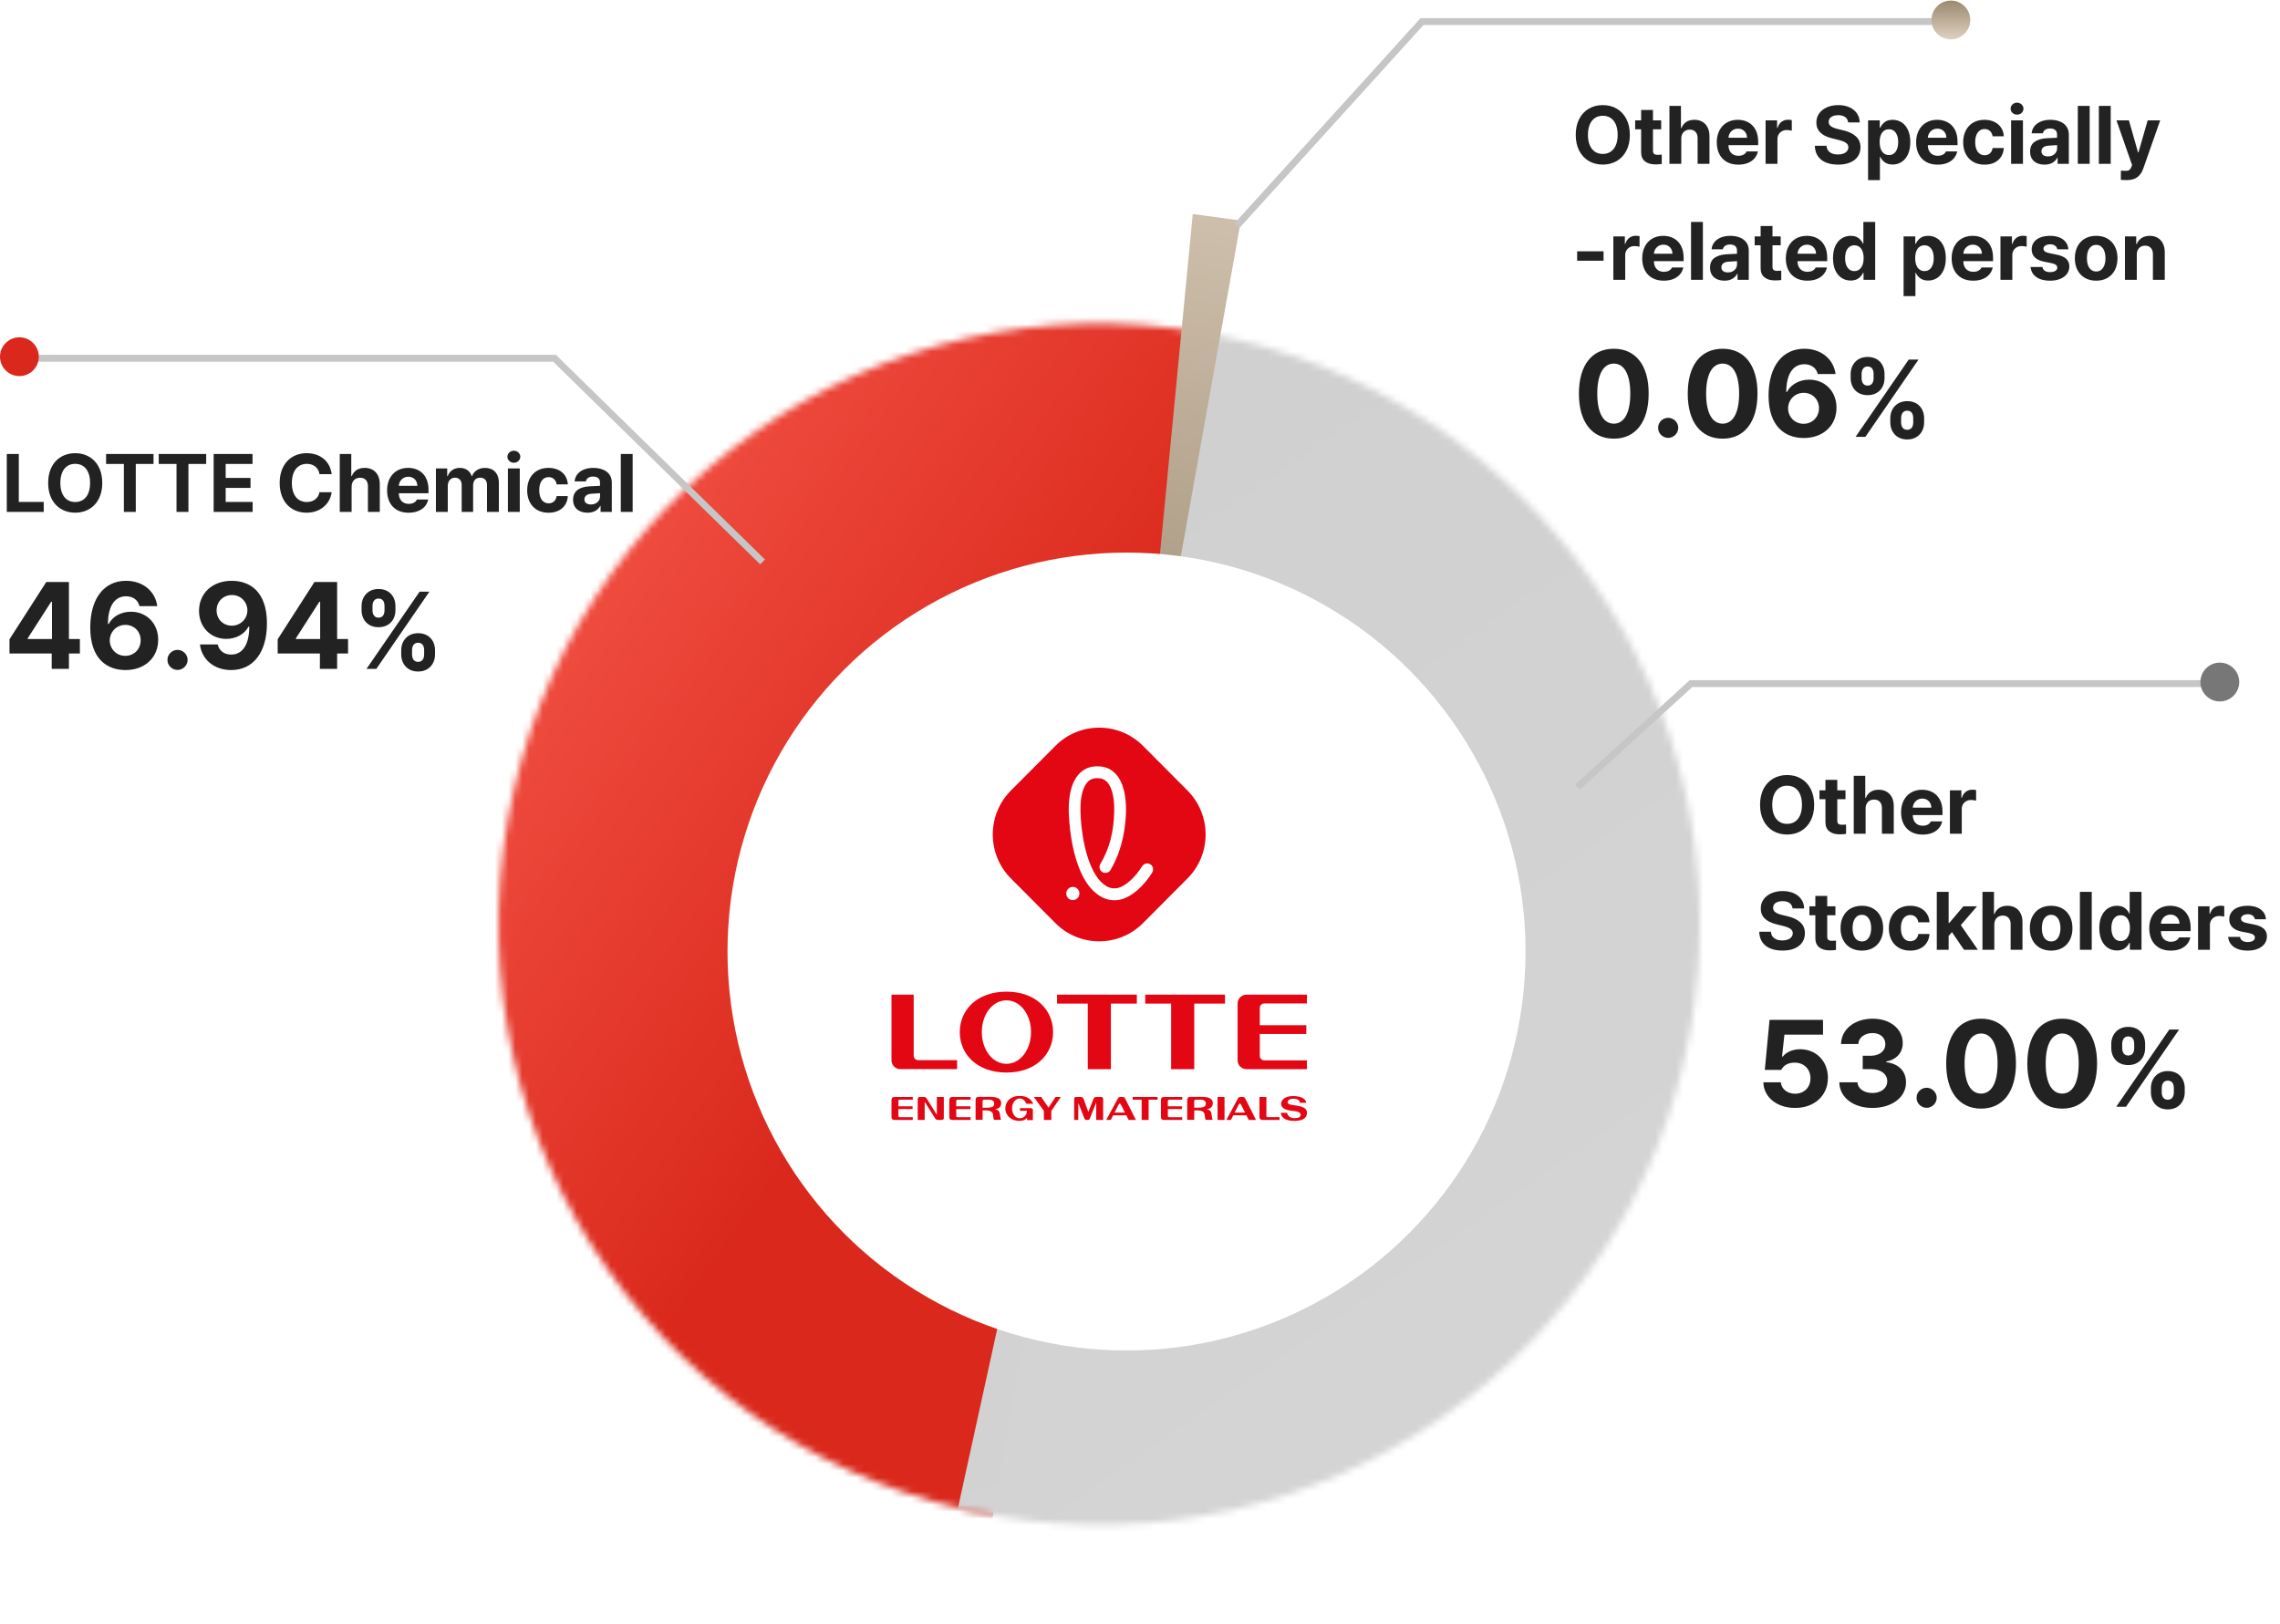 <svg width="334" height="238" viewBox="0 0 334 238" fill="none" xmlns="http://www.w3.org/2000/svg">
<mask id="mask0_6676_41817" style="mask-type:alpha" maskUnits="userSpaceOnUse" x="73" y="47" width="177" height="177">
<circle cx="161.027" cy="135.412" r="87.99" transform="rotate(10.1 161.027 135.412)" fill="url(#paint0_linear_6676_41817)"/>
</mask>
<g mask="url(#mask0_6676_41817)">
<rect x="47.306" y="-19.875" width="139.066" height="268.756" transform="rotate(10.1 47.306 -19.875)" fill="url(#paint1_linear_6676_41817)"/>
</g>
<mask id="mask1_6676_41817" style="mask-type:alpha" maskUnits="userSpaceOnUse" x="73" y="47" width="177" height="177">
<circle cx="161.027" cy="135.412" r="87.99" transform="rotate(10.1 161.027 135.412)" fill="url(#paint2_linear_6676_41817)"/>
</mask>
<g mask="url(#mask1_6676_41817)">
<rect x="160.731" y="127.891" width="139.066" height="140.877" transform="rotate(12.365 160.731 127.891)" fill="url(#paint3_linear_6676_41817)"/>
<rect x="184.138" y="4.496" width="139.066" height="268.756" transform="rotate(10.1 184.138 4.496)" fill="url(#paint4_linear_6676_41817)"/>
</g>
<g filter="url(#filter0_d_6676_41817)">
<path d="M164.274 116.979L172.73 29.351L179.781 30.32L164.274 116.979Z" fill="url(#paint5_linear_6676_41817)"/>
</g>
<g filter="url(#filter1_i_6676_41817)">
<circle cx="161.027" cy="135.416" r="58.455" fill="white"/>
</g>
<g clip-path="url(#clip0_6676_41817)">
<path d="M148.089 115.824L154.608 109.279C158.15 105.722 163.899 105.726 167.438 109.279L173.957 115.824C177.499 119.381 177.496 125.154 173.957 128.707L167.438 135.252C163.896 138.809 158.147 138.806 154.608 135.252L148.089 128.707C144.546 125.15 144.55 119.378 148.089 115.824Z" fill="#E30613"/>
<path d="M157.16 131.879C156.643 131.879 156.218 131.472 156.197 130.953C156.187 130.694 156.278 130.45 156.451 130.257C156.623 130.068 156.861 129.957 157.119 129.946C157.651 129.921 158.102 130.338 158.122 130.872C158.142 131.406 157.732 131.859 157.2 131.879C157.2 131.879 157.175 131.879 157.16 131.879Z" fill="white"/>
<path d="M160.67 114.011C160.143 114.011 159.718 114.178 159.373 114.519C158.634 115.257 158.244 116.777 158.279 118.807C158.32 121.304 158.912 126.207 160.873 128.735C161.192 129.142 161.531 129.472 161.886 129.706C162.23 129.935 162.615 130.159 163.223 130.159C163.385 130.159 163.562 130.144 163.745 130.108C164.869 129.839 166.272 128.582 167.321 126.914C167.478 126.66 167.757 126.507 168.055 126.507C168.218 126.507 168.375 126.553 168.516 126.639C168.714 126.762 168.846 126.955 168.901 127.184C168.952 127.407 168.912 127.641 168.79 127.84C167.468 129.951 165.72 131.436 164.12 131.807C164.115 131.807 164.099 131.812 164.079 131.817C163.785 131.873 163.497 131.899 163.223 131.899C162.19 131.899 161.46 131.502 160.944 131.161C160.432 130.82 159.951 130.362 159.52 129.808C156.765 126.253 156.577 119.59 156.562 118.842C156.532 117.067 156.785 114.667 158.168 113.293C158.841 112.622 159.682 112.281 160.675 112.281H160.837C161.83 112.281 162.676 112.622 163.345 113.293C164.722 114.667 164.976 117.072 164.95 118.842C164.92 120.689 164.581 124.269 162.676 127.474C162.519 127.733 162.235 127.896 161.931 127.896C161.774 127.896 161.622 127.855 161.491 127.774C161.08 127.53 160.949 126.995 161.192 126.583C162.529 124.34 163.172 121.869 163.223 118.812C163.258 116.782 162.868 115.262 162.129 114.524C161.784 114.183 161.364 114.016 160.837 114.016H160.685L160.67 114.011Z" fill="white"/>
<path d="M147.429 145.293C143.159 145.293 140.601 147.948 140.601 151.218C140.601 154.489 143.159 157.144 147.429 157.144C151.699 157.144 154.268 154.489 154.268 151.218C154.268 147.948 151.704 145.293 147.429 145.293ZM147.429 155.867C145.388 155.867 143.828 153.782 143.828 151.213C143.828 148.645 145.383 146.565 147.429 146.565C149.476 146.565 151.036 148.645 151.036 151.213C151.036 153.782 149.481 155.867 147.429 155.867Z" fill="#E30613"/>
<path d="M154.85 147.043H159.348V156.65H162.737V147.043H166.536V145.73H154.85V147.043Z" fill="#E30613"/>
<path d="M167.767 147.043H171.561V156.65H174.95V147.043H179.453V145.73H167.767V147.043Z" fill="#E30613"/>
<path d="M133.848 154.687V145.73H130.596V155.348C130.596 156.066 131.179 156.645 131.893 156.645H140.206V155.333H134.497C134.142 155.333 133.848 155.048 133.848 154.682V154.687Z" fill="#E30613"/>
<path d="M181.297 147.031V155.352C181.297 156.069 181.879 156.649 182.594 156.649H191.458V155.362H185.202C184.838 155.362 184.549 155.073 184.549 154.711V151.497H191.362V150.215H184.549V147.672C184.549 147.316 184.838 147.021 185.202 147.021H191.458V145.734H182.594C181.884 145.734 181.297 146.314 181.297 147.031Z" fill="#E30613"/>
<path d="M133.686 162.096V162.493H131.61V163.444C131.61 163.479 131.61 163.51 131.61 163.54C131.61 163.571 131.62 163.596 131.64 163.617C131.655 163.637 131.68 163.652 131.711 163.668C131.746 163.678 131.787 163.688 131.848 163.688H133.712V164.09H131.103C131.032 164.09 130.961 164.09 130.9 164.074C130.84 164.059 130.784 164.044 130.738 164.013C130.693 163.978 130.657 163.932 130.632 163.866C130.607 163.8 130.596 163.713 130.596 163.601V161.211C130.596 161.104 130.612 161.018 130.637 160.952C130.662 160.885 130.698 160.835 130.743 160.804C130.789 160.768 130.84 160.748 130.895 160.738C130.951 160.728 131.012 160.723 131.073 160.723H133.717V161.124H131.878C131.787 161.124 131.721 161.14 131.675 161.165C131.63 161.191 131.61 161.257 131.61 161.364V162.096H133.686Z" fill="#E30613"/>
<path d="M138.266 163.801C138.266 163.877 138.24 163.948 138.185 164.004C138.129 164.06 138.053 164.086 137.952 164.086H137.41C137.288 164.086 137.192 164.06 137.126 164.004C137.06 163.948 137.004 163.882 136.949 163.796L135.459 161.441V164.086H134.441V161.004C134.441 160.927 134.466 160.856 134.517 160.8C134.568 160.744 134.644 160.719 134.745 160.719H135.338C135.449 160.719 135.54 160.744 135.611 160.8C135.682 160.851 135.738 160.917 135.784 160.993L137.242 163.348V160.724H138.261V163.806L138.266 163.801Z" fill="#E30613"/>
<path d="M142.161 162.096V162.493H140.084V163.444C140.084 163.479 140.084 163.51 140.084 163.54C140.084 163.571 140.094 163.596 140.114 163.617C140.13 163.637 140.155 163.652 140.185 163.668C140.221 163.678 140.261 163.688 140.322 163.688H142.186V164.09H139.572C139.502 164.09 139.431 164.09 139.37 164.074C139.309 164.059 139.253 164.044 139.208 164.013C139.162 163.978 139.127 163.932 139.101 163.866C139.076 163.8 139.066 163.713 139.066 163.601V161.211C139.066 161.104 139.081 161.018 139.106 160.952C139.132 160.885 139.167 160.835 139.213 160.804C139.258 160.768 139.309 160.748 139.365 160.738C139.421 160.728 139.481 160.723 139.542 160.723H142.186V161.124H140.347C140.256 161.124 140.19 161.14 140.145 161.165C140.099 161.191 140.079 161.257 140.079 161.364V162.096H142.156H142.161Z" fill="#E30613"/>
<path d="M145.606 164.084C145.595 164.038 145.58 163.993 145.57 163.942C145.56 163.891 145.545 163.84 145.535 163.779C145.524 163.718 145.514 163.657 145.499 163.581C145.484 163.504 145.479 163.423 145.469 163.321C145.454 163.194 145.418 163.087 145.352 163.006C145.286 162.925 145.205 162.858 145.109 162.813C145.013 162.767 144.907 162.736 144.79 162.716C144.673 162.701 144.557 162.691 144.446 162.691H143.944V164.074H142.916V161.2C142.916 161.094 142.931 161.002 142.956 160.936C142.982 160.87 143.017 160.819 143.063 160.788C143.108 160.753 143.159 160.732 143.215 160.722C143.27 160.712 143.331 160.707 143.392 160.707H145.124C145.454 160.707 145.717 160.738 145.92 160.793C146.122 160.855 146.279 160.926 146.386 161.017C146.497 161.109 146.568 161.211 146.609 161.317C146.649 161.424 146.664 161.531 146.664 161.633C146.664 161.867 146.593 162.065 146.446 162.228C146.3 162.385 146.061 162.487 145.727 162.528C145.874 162.543 145.996 162.574 146.087 162.614C146.178 162.655 146.254 162.716 146.31 162.787C146.365 162.858 146.406 162.94 146.431 163.031C146.457 163.123 146.477 163.225 146.492 163.331C146.507 163.484 146.527 163.626 146.553 163.754C146.578 163.881 146.609 163.988 146.649 164.074H145.606V164.084ZM144.598 162.294C144.952 162.294 145.216 162.248 145.388 162.157C145.56 162.065 145.646 161.907 145.646 161.684C145.646 161.607 145.631 161.531 145.606 161.465C145.58 161.399 145.535 161.338 145.464 161.287C145.398 161.236 145.312 161.195 145.205 161.165C145.099 161.134 144.962 161.119 144.805 161.119H144.233C144.177 161.119 144.126 161.119 144.091 161.129C144.056 161.139 144.025 161.155 144 161.175C143.98 161.2 143.964 161.231 143.954 161.277C143.944 161.317 143.939 161.373 143.939 161.439V162.294H144.603H144.598Z" fill="#E30613"/>
<path d="M151.319 164.11H150.458V163.769C150.372 163.892 150.24 163.998 150.063 164.085C149.886 164.171 149.653 164.217 149.364 164.227C149.08 164.237 148.812 164.197 148.559 164.11C148.305 164.024 148.082 163.902 147.89 163.739C147.697 163.576 147.551 163.383 147.439 163.154C147.328 162.925 147.272 162.676 147.272 162.396C147.272 162.142 147.318 161.903 147.414 161.684C147.51 161.465 147.642 161.267 147.819 161.104C147.996 160.942 148.214 160.809 148.478 160.713C148.736 160.616 149.035 160.57 149.364 160.57C149.871 160.57 150.291 160.672 150.625 160.875C150.96 161.079 151.208 161.359 151.365 161.72H150.362C150.266 161.496 150.134 161.308 149.967 161.165C149.805 161.023 149.602 160.947 149.364 160.947C149.212 160.947 149.07 160.987 148.933 161.064C148.797 161.14 148.68 161.247 148.579 161.374C148.478 161.506 148.402 161.659 148.341 161.832C148.28 162.005 148.255 162.193 148.255 162.391C148.255 162.59 148.285 162.778 148.341 162.956C148.397 163.134 148.478 163.286 148.574 163.419C148.675 163.551 148.792 163.653 148.923 163.729C149.055 163.805 149.202 163.841 149.359 163.841C149.496 163.841 149.632 163.815 149.759 163.769C149.886 163.724 150.002 163.653 150.099 163.566C150.195 163.475 150.276 163.363 150.337 163.225C150.397 163.088 150.428 162.93 150.428 162.752H149.42V162.361H151C151.101 162.361 151.177 162.391 151.228 162.442C151.279 162.498 151.304 162.564 151.304 162.645V164.11H151.319Z" fill="#E30613"/>
<path d="M152.92 164.086V162.758L151.436 160.719H152.525L153.594 162.285L154.627 160.719H155.407L154.009 162.768V164.086H152.92Z" fill="#E30613"/>
<path d="M159.206 164.086C159.171 164.086 159.14 164.086 159.105 164.086C159.075 164.086 159.044 164.081 159.009 164.065C158.973 164.05 158.948 164.02 158.918 163.984C158.887 163.943 158.857 163.882 158.826 163.801L157.96 161.594V164.086H157.357V160.998C157.357 160.922 157.383 160.856 157.433 160.8C157.484 160.744 157.565 160.719 157.671 160.719H158.32C158.426 160.719 158.512 160.744 158.583 160.8C158.654 160.856 158.705 160.922 158.73 160.998L159.434 162.916L160.189 160.998C160.219 160.922 160.27 160.856 160.336 160.8C160.402 160.744 160.488 160.719 160.594 160.719H161.293C161.4 160.719 161.476 160.744 161.526 160.8C161.577 160.856 161.602 160.922 161.602 160.998V164.086H160.584V161.533L159.672 163.837C159.647 163.903 159.622 163.954 159.596 163.984C159.571 164.02 159.541 164.04 159.515 164.055C159.485 164.071 159.455 164.081 159.424 164.081C159.394 164.081 159.363 164.081 159.333 164.081H159.201L159.206 164.086Z" fill="#E30613"/>
<path d="M165.335 164.086L164.996 163.409H163.066L162.722 164.086H162.058L163.755 160.943C163.791 160.876 163.836 160.82 163.897 160.78C163.958 160.739 164.029 160.719 164.115 160.719H164.454C164.535 160.719 164.606 160.739 164.672 160.78C164.738 160.82 164.788 160.876 164.819 160.943L166.399 164.086H165.335ZM163.269 163.013H164.793L164.216 161.863C164.191 161.822 164.165 161.782 164.14 161.746C164.115 161.711 164.079 161.695 164.039 161.695C163.993 161.695 163.958 161.716 163.927 161.751C163.897 161.787 163.872 161.828 163.856 161.863L163.274 163.013H163.269Z" fill="#E30613"/>
<path d="M168.263 161.121V164.086H167.24V161.121H165.923V160.719H169.575V161.121H168.258H168.263Z" fill="#E30613"/>
<path d="M173.162 162.096V162.493H171.085V163.444C171.085 163.479 171.085 163.51 171.085 163.54C171.085 163.571 171.095 163.596 171.115 163.617C171.13 163.637 171.156 163.652 171.186 163.668C171.222 163.678 171.262 163.688 171.323 163.688H173.187V164.09H170.573C170.502 164.09 170.431 164.09 170.371 164.074C170.31 164.059 170.254 164.044 170.208 164.013C170.163 163.978 170.127 163.932 170.102 163.866C170.077 163.8 170.067 163.713 170.067 163.601V161.211C170.067 161.104 170.082 161.018 170.107 160.952C170.133 160.885 170.168 160.835 170.214 160.804C170.259 160.768 170.31 160.748 170.366 160.738C170.421 160.728 170.482 160.723 170.543 160.723H173.187V161.124H171.348C171.257 161.124 171.191 161.14 171.146 161.165C171.1 161.191 171.08 161.257 171.08 161.364V162.096H173.157H173.162Z" fill="#E30613"/>
<path d="M176.606 164.084C176.596 164.038 176.581 163.993 176.571 163.942C176.561 163.891 176.545 163.84 176.535 163.779C176.525 163.718 176.515 163.657 176.5 163.581C176.485 163.504 176.48 163.423 176.47 163.321C176.454 163.194 176.419 163.087 176.353 163.006C176.287 162.925 176.206 162.858 176.11 162.813C176.014 162.767 175.907 162.736 175.791 162.716C175.674 162.701 175.558 162.691 175.446 162.691H174.945V164.074H173.917V161.2C173.917 161.094 173.932 161.002 173.957 160.936C173.982 160.87 174.018 160.819 174.063 160.788C174.109 160.753 174.16 160.732 174.215 160.722C174.271 160.712 174.332 160.707 174.393 160.707H176.125C176.454 160.707 176.718 160.738 176.92 160.793C177.123 160.855 177.28 160.926 177.386 161.017C177.498 161.109 177.569 161.211 177.609 161.317C177.65 161.424 177.665 161.531 177.665 161.633C177.665 161.867 177.594 162.065 177.447 162.228C177.3 162.385 177.062 162.487 176.728 162.528C176.875 162.543 176.996 162.574 177.088 162.614C177.179 162.655 177.255 162.716 177.31 162.787C177.366 162.858 177.407 162.94 177.432 163.031C177.457 163.123 177.478 163.225 177.493 163.331C177.508 163.484 177.528 163.626 177.554 163.754C177.579 163.881 177.609 163.988 177.65 164.074H176.606V164.084ZM175.598 162.294C175.953 162.294 176.216 162.248 176.388 162.157C176.561 162.065 176.647 161.907 176.647 161.684C176.647 161.607 176.632 161.531 176.606 161.465C176.581 161.399 176.535 161.338 176.464 161.287C176.399 161.236 176.312 161.195 176.206 161.165C176.1 161.134 175.963 161.119 175.806 161.119H175.234C175.178 161.119 175.127 161.119 175.092 161.129C175.056 161.139 175.026 161.155 175.001 161.175C174.98 161.2 174.965 161.231 174.955 161.277C174.945 161.317 174.94 161.373 174.94 161.439V162.294H175.603H175.598Z" fill="#E30613"/>
<path d="M178.364 160.719H179.382V164.086H178.364V160.719Z" fill="#E30613"/>
<path d="M182.928 164.086L182.589 163.409H180.659L180.314 164.086H179.651L181.348 160.943C181.383 160.876 181.429 160.82 181.489 160.78C181.55 160.739 181.621 160.719 181.707 160.719H182.047C182.128 160.719 182.199 160.739 182.264 160.78C182.33 160.82 182.381 160.876 182.411 160.943L183.992 164.086H182.928ZM180.861 163.013H182.386L181.809 161.863C181.783 161.822 181.758 161.782 181.733 161.746C181.707 161.711 181.672 161.695 181.631 161.695C181.586 161.695 181.55 161.716 181.52 161.751C181.489 161.787 181.464 161.828 181.449 161.863L180.866 163.013H180.861Z" fill="#E30613"/>
<path d="M185.516 163.45C185.516 163.521 185.527 163.577 185.552 163.618C185.577 163.659 185.633 163.679 185.719 163.679H187.441V164.086H184.934C184.797 164.086 184.686 164.05 184.61 163.979C184.534 163.908 184.498 163.796 184.498 163.638V160.719H185.516V163.45Z" fill="#E30613"/>
<path d="M190.425 161.561C190.42 161.46 190.39 161.378 190.344 161.312C190.298 161.246 190.238 161.19 190.167 161.149C190.096 161.109 190.025 161.073 189.944 161.048C189.863 161.022 189.787 161.007 189.716 160.997C189.645 160.987 189.579 160.981 189.523 160.976C189.468 160.976 189.427 160.976 189.412 160.976C189.382 160.976 189.326 160.981 189.24 160.997C189.154 161.012 189.067 161.032 188.976 161.068C188.885 161.104 188.804 161.154 188.733 161.221C188.662 161.287 188.627 161.373 188.627 161.48C188.627 161.556 188.647 161.617 188.688 161.668C188.728 161.719 188.794 161.76 188.89 161.795C188.986 161.831 189.113 161.861 189.27 161.892C189.427 161.917 189.625 161.948 189.863 161.978C190.111 162.014 190.329 162.055 190.526 162.106C190.724 162.156 190.886 162.228 191.028 162.309C191.165 162.39 191.271 162.492 191.342 162.604C191.413 162.716 191.453 162.848 191.458 162.996C191.458 163.072 191.458 163.153 191.443 163.245C191.428 163.336 191.398 163.423 191.357 163.514C191.311 163.606 191.251 163.692 191.175 163.774C191.099 163.855 190.992 163.931 190.861 163.998C190.729 164.064 190.577 164.12 190.39 164.16C190.207 164.201 189.989 164.226 189.736 164.232C189.604 164.232 189.468 164.232 189.316 164.221C189.164 164.211 189.017 164.196 188.87 164.165C188.723 164.135 188.576 164.094 188.434 164.043C188.292 163.992 188.166 163.916 188.054 163.83C187.943 163.738 187.847 163.631 187.771 163.504C187.695 163.377 187.644 163.224 187.624 163.046H188.551C188.571 163.189 188.622 163.316 188.698 163.413C188.774 163.514 188.86 163.596 188.966 163.657C189.073 163.718 189.184 163.764 189.311 163.794C189.437 163.825 189.564 163.835 189.69 163.83C189.989 163.82 190.202 163.769 190.339 163.677C190.471 163.586 190.541 163.479 190.541 163.357C190.541 163.235 190.501 163.143 190.42 163.072C190.339 162.996 190.238 162.94 190.121 162.899C189.999 162.858 189.873 162.828 189.731 162.807C189.589 162.787 189.463 162.772 189.341 162.757C189.26 162.746 189.164 162.736 189.052 162.721C188.941 162.706 188.824 162.685 188.703 162.655C188.581 162.624 188.465 162.589 188.343 162.543C188.222 162.497 188.115 162.441 188.019 162.37C187.923 162.299 187.842 162.212 187.781 162.116C187.72 162.014 187.685 161.897 187.679 161.765C187.674 161.556 187.72 161.378 187.821 161.231C187.923 161.083 188.054 160.961 188.216 160.864C188.379 160.768 188.566 160.702 188.769 160.656C188.971 160.61 189.179 160.59 189.387 160.59C189.498 160.59 189.62 160.59 189.751 160.6C189.883 160.61 190.02 160.625 190.162 160.651C190.298 160.676 190.435 160.712 190.572 160.758C190.704 160.803 190.825 160.864 190.937 160.941C191.043 161.017 191.139 161.104 191.215 161.205C191.291 161.307 191.342 161.434 191.362 161.577H190.425V161.561Z" fill="#E30613"/>
</g>
<g style="mix-blend-mode:multiply">
<path fill-rule="evenodd" clip-rule="evenodd" d="M81.552 51.992H3.395V52.992H81.033L111.363 82.688L112.062 81.974L81.552 52.101V51.992Z" fill="#C6C6C6"/>
</g>
<g style="mix-blend-mode:multiply">
<path fill-rule="evenodd" clip-rule="evenodd" d="M247.475 99.66H325.633V100.66H247.908L231.418 115.708L230.744 114.969L247.473 99.704L247.475 99.707V99.66Z" fill="#C6C6C6"/>
</g>
<g style="mix-blend-mode:multiply">
<path fill-rule="evenodd" clip-rule="evenodd" d="M208.077 2.66H286.234V3.66H208.537L181.59 33.379L180.849 32.707L208.077 2.679V2.66Z" fill="#C6C6C6"/>
</g>
<path d="M0.994 75V66.514H2.755V73.541H6.406V75H0.994ZM14.982 70.757C14.982 73.525 13.267 75.116 11.017 75.116C8.758 75.116 7.055 73.517 7.055 70.757C7.055 67.989 8.758 66.398 11.017 66.398C13.267 66.398 14.982 67.989 14.982 70.757ZM8.841 70.757C8.841 72.568 9.707 73.554 11.017 73.554C12.33 73.554 13.196 72.568 13.196 70.757C13.196 68.946 12.33 67.96 11.017 67.96C9.707 67.96 8.841 68.946 8.841 70.757ZM15.541 67.972V66.514H22.49V67.972H19.892V75H18.148V67.972H15.541ZM23.252 67.972V66.514H30.201V67.972H27.603V75H25.859V67.972H23.252ZM31.299 75V66.514H36.992V67.972H33.06V70.028H36.698V71.482H33.06V73.541H37.009V75H31.299ZM46.804 69.472C46.658 68.532 45.938 67.96 44.951 67.96C43.63 67.96 42.755 68.971 42.755 70.757C42.755 72.588 43.642 73.554 44.943 73.554C45.904 73.554 46.63 73.023 46.804 72.112L48.585 72.12C48.386 73.686 47.069 75.116 44.914 75.116C42.643 75.116 40.969 73.521 40.969 70.757C40.969 67.989 42.672 66.398 44.914 66.398C46.87 66.398 48.345 67.521 48.585 69.472H46.804ZM51.509 71.316V75H49.773V66.514H51.459V69.754H51.534C51.824 69.008 52.466 68.552 53.436 68.552C54.762 68.552 55.636 69.452 55.636 70.948V75H53.9V71.25C53.904 70.459 53.477 69.995 52.752 69.995C52.023 69.995 51.509 70.479 51.509 71.316ZM59.856 75.124C57.905 75.124 56.707 73.865 56.707 71.847C56.707 69.883 57.921 68.552 59.786 68.552C61.456 68.552 62.774 69.609 62.774 71.78V72.265H58.423C58.423 73.231 58.995 73.823 59.886 73.823C60.482 73.823 60.905 73.566 61.079 73.189H62.728C62.479 74.362 61.427 75.124 59.856 75.124ZM58.423 71.18H61.137C61.129 70.409 60.594 69.849 59.819 69.849C59.02 69.849 58.464 70.45 58.423 71.18ZM63.859 75V68.635H65.512V69.754H65.587C65.852 69.008 66.503 68.552 67.36 68.552C68.231 68.552 68.877 69.017 69.088 69.754H69.155C69.416 69.025 70.137 68.552 71.069 68.552C72.25 68.552 73.079 69.336 73.079 70.72V75H71.342V71.055C71.342 70.338 70.916 69.986 70.344 69.986C69.693 69.986 69.308 70.438 69.308 71.105V75H67.63V71.014C67.63 70.388 67.232 69.986 66.644 69.986C66.051 69.986 65.595 70.459 65.595 71.175V75H63.859ZM74.406 75V68.635H76.142V75H74.406ZM74.331 66.92C74.331 66.435 74.758 66.037 75.276 66.037C75.794 66.037 76.221 66.435 76.221 66.92C76.221 67.409 75.794 67.802 75.276 67.802C74.758 67.802 74.331 67.409 74.331 66.92ZM80.355 75.124C78.4 75.124 77.227 73.778 77.227 71.843C77.227 69.891 78.424 68.552 80.347 68.552C81.992 68.552 83.103 69.51 83.181 70.972H81.544C81.445 70.343 81.031 69.907 80.372 69.907C79.539 69.907 78.992 70.604 78.992 71.818C78.992 73.044 79.535 73.745 80.372 73.745C80.985 73.745 81.437 73.367 81.544 72.688H83.181C83.098 74.134 82.038 75.124 80.355 75.124ZM83.951 73.222C83.951 71.797 85.095 71.337 86.317 71.258C86.769 71.229 87.631 71.192 87.896 71.184V70.67C87.892 70.131 87.527 69.825 86.885 69.825C86.288 69.825 85.915 70.094 85.82 70.529H84.175C84.275 69.423 85.236 68.552 86.926 68.552C88.315 68.552 89.624 69.178 89.624 70.711V75H87.979V74.117H87.929C87.623 74.706 87.013 75.12 86.069 75.12C84.855 75.12 83.951 74.478 83.951 73.222ZM85.613 73.168C85.613 73.662 86.007 73.914 86.562 73.914C87.353 73.914 87.909 73.396 87.904 72.725V72.261C87.647 72.273 86.897 72.315 86.599 72.344C85.994 72.394 85.613 72.68 85.613 73.168ZM92.677 66.514V75H90.941V66.514H92.677Z" fill="#222222"/>
<path d="M1.391 95.744V93.662L6.78 85.271H10.099V93.624H11.702V95.744H10.099V98H7.575V95.744H1.391ZM4.057 93.624H7.613V88.167H7.495L4.057 93.525V93.624ZM18.361 98.174C15.726 98.162 13.215 96.595 13.221 91.927C13.233 87.639 15.278 85.097 18.461 85.097C21.021 85.097 22.774 86.713 23.035 88.807H20.431C20.22 87.918 19.486 87.365 18.461 87.365C16.733 87.365 15.819 88.919 15.813 91.418H15.925C16.515 90.293 17.771 89.628 19.188 89.628C21.475 89.628 23.178 91.349 23.172 93.736C23.178 96.328 21.227 98.186 18.361 98.174ZM16.08 93.823C16.086 95.066 17.037 96.092 18.349 96.092C19.648 96.092 20.611 95.097 20.605 93.811C20.611 92.543 19.666 91.555 18.367 91.555C17.068 91.555 16.093 92.574 16.08 93.823ZM26.013 98.155C25.199 98.155 24.521 97.496 24.534 96.682C24.521 95.874 25.199 95.216 26.013 95.216C26.796 95.216 27.48 95.874 27.486 96.682C27.48 97.496 26.796 98.155 26.013 98.155ZM33.972 85.097C36.601 85.109 39.094 86.675 39.106 91.3C39.112 95.632 37.055 98.174 33.867 98.174C31.299 98.174 29.547 96.57 29.286 94.42H31.89C32.108 95.352 32.835 95.905 33.867 95.905C35.588 95.905 36.508 94.352 36.52 91.816H36.402C35.812 92.934 34.556 93.606 33.145 93.606C30.858 93.606 29.161 91.884 29.155 89.51C29.149 86.949 31.088 85.084 33.972 85.097ZM31.728 89.435C31.735 90.697 32.661 91.673 33.966 91.673C35.252 91.673 36.247 90.647 36.241 89.423C36.235 88.211 35.284 87.179 33.985 87.179C32.679 87.179 31.716 88.173 31.728 89.435ZM40.678 95.744V93.662L46.067 85.271H49.386V93.624H50.989V95.744H49.386V98H46.862V95.744H40.678ZM43.344 93.624H46.9V88.167H46.782L43.344 93.525V93.624ZM58.774 95.282C58.774 93.934 59.663 92.773 61.249 92.773C62.868 92.773 63.73 93.917 63.73 95.282V95.879C63.73 97.227 62.846 98.387 61.249 98.387C59.641 98.387 58.774 97.227 58.774 95.879V95.282ZM52.967 89.403V88.807C52.967 87.442 53.879 86.298 55.448 86.298C57.072 86.298 57.929 87.442 57.929 88.807V89.403C57.929 90.768 57.05 91.895 55.448 91.895C53.835 91.895 52.967 90.751 52.967 89.403ZM53.691 98L61.47 86.685H62.907L55.128 98H53.691ZM54.57 89.403C54.57 89.945 54.791 90.497 55.448 90.497C56.128 90.497 56.327 89.945 56.327 89.403V88.807C56.327 88.265 56.15 87.696 55.448 87.696C54.785 87.696 54.57 88.276 54.57 88.807V89.403ZM60.36 95.879C60.36 96.409 60.575 96.972 61.249 96.972C61.923 96.972 62.133 96.42 62.133 95.879V95.282C62.133 94.74 61.945 94.171 61.249 94.171C60.581 94.171 60.36 94.74 60.36 95.282V95.879Z" fill="#222222"/>
<path d="M265.759 117.913C265.759 118.814 265.587 119.593 265.241 120.25C264.899 120.908 264.428 121.409 263.828 121.754C263.229 122.1 262.551 122.272 261.794 122.272C261.037 122.272 260.359 122.1 259.759 121.754C259.16 121.406 258.689 120.903 258.346 120.246C258.004 119.589 257.833 118.811 257.833 117.913C257.833 117.013 258.004 116.234 258.346 115.576C258.689 114.919 259.16 114.417 259.759 114.072C260.359 113.727 261.037 113.554 261.794 113.554C262.551 113.554 263.229 113.727 263.828 114.072C264.428 114.417 264.899 114.919 265.241 115.576C265.587 116.234 265.759 117.013 265.759 117.913ZM259.619 117.913C259.619 118.507 259.708 119.014 259.888 119.434C260.067 119.851 260.32 120.169 260.646 120.387C260.972 120.602 261.355 120.71 261.794 120.71C262.233 120.71 262.616 120.602 262.942 120.387C263.27 120.171 263.525 119.854 263.704 119.434C263.884 119.014 263.973 118.507 263.973 117.913C263.973 117.319 263.884 116.812 263.704 116.392C263.525 115.973 263.27 115.655 262.942 115.439C262.616 115.224 262.233 115.116 261.794 115.116C261.355 115.116 260.972 115.225 260.646 115.444C260.32 115.659 260.067 115.977 259.888 116.397C259.708 116.814 259.619 117.319 259.619 117.913ZM270.348 117.097H269.147V120.205C269.147 120.45 269.202 120.619 269.312 120.71C269.423 120.799 269.586 120.843 269.801 120.843C269.926 120.843 270.136 120.833 270.431 120.814V122.181C270.172 122.223 269.866 122.243 269.516 122.243C268.861 122.243 268.346 122.093 267.97 121.792C267.594 121.491 267.408 121.04 267.411 120.441V117.097H266.536V115.792H267.411V114.267H269.147V115.792H270.348V117.097ZM273.294 122.156H271.558V113.67H273.245V116.91H273.319C273.468 116.529 273.703 116.234 274.024 116.024C274.347 115.814 274.746 115.709 275.221 115.709C275.663 115.709 276.05 115.805 276.381 115.999C276.713 116.189 276.968 116.466 277.148 116.828C277.33 117.187 277.421 117.612 277.421 118.104V122.156H275.685V118.406C275.688 118.011 275.587 117.703 275.383 117.482C275.181 117.261 274.899 117.151 274.538 117.151C274.294 117.151 274.079 117.203 273.891 117.308C273.703 117.413 273.557 117.565 273.452 117.764C273.347 117.963 273.294 118.199 273.294 118.473V122.156ZM281.642 122.281C280.998 122.281 280.439 122.148 279.963 121.883C279.491 121.618 279.128 121.239 278.874 120.747C278.62 120.253 278.492 119.671 278.492 119.003C278.492 118.354 278.62 117.781 278.874 117.283C279.128 116.783 279.487 116.397 279.951 116.123C280.418 115.847 280.958 115.709 281.571 115.709C282.14 115.709 282.65 115.83 283.1 116.073C283.553 116.314 283.91 116.676 284.169 117.159C284.429 117.642 284.559 118.235 284.559 118.937V119.421H280.208C280.208 119.739 280.267 120.015 280.386 120.25C280.508 120.485 280.678 120.666 280.896 120.793C281.117 120.917 281.375 120.979 281.671 120.979C281.961 120.979 282.209 120.923 282.417 120.81C282.626 120.694 282.776 120.539 282.864 120.345H284.513C284.43 120.738 284.262 121.079 284.008 121.369C283.754 121.659 283.425 121.884 283.021 122.044C282.618 122.202 282.158 122.281 281.642 122.281ZM282.922 118.336C282.919 118.082 282.861 117.854 282.748 117.652C282.638 117.45 282.483 117.293 282.284 117.18C282.085 117.064 281.859 117.006 281.604 117.006C281.345 117.006 281.111 117.065 280.904 117.184C280.697 117.303 280.533 117.464 280.411 117.669C280.289 117.87 280.222 118.093 280.208 118.336H282.922ZM285.644 115.792H287.326V116.898H287.393C287.506 116.514 287.698 116.218 287.969 116.011C288.242 115.804 288.561 115.7 288.926 115.7C289.105 115.7 289.291 115.718 289.481 115.754V117.304C289.398 117.279 289.284 117.257 289.137 117.238C288.991 117.218 288.858 117.209 288.739 117.209C288.48 117.209 288.246 117.265 288.039 117.379C287.835 117.492 287.673 117.649 287.554 117.851C287.438 118.053 287.38 118.282 287.38 118.539V122.156H285.644V115.792ZM262.594 133.098C262.56 132.761 262.415 132.499 262.159 132.311C261.904 132.123 261.562 132.029 261.131 132.029C260.841 132.029 260.591 132.071 260.381 132.153C260.174 132.236 260.015 132.351 259.904 132.497C259.797 132.644 259.743 132.811 259.743 132.999C259.737 133.283 259.855 133.507 260.095 133.67C260.338 133.833 260.672 133.964 261.098 134.064L261.864 134.25C262.646 134.427 263.264 134.718 263.717 135.124C264.172 135.528 264.402 136.065 264.404 136.736C264.402 137.253 264.269 137.702 264.007 138.083C263.747 138.464 263.37 138.758 262.875 138.966C262.384 139.173 261.798 139.276 261.119 139.276C260.433 139.276 259.838 139.171 259.333 138.961C258.827 138.752 258.435 138.441 258.156 138.029C257.877 137.615 257.729 137.109 257.712 136.513H259.424C259.443 136.792 259.525 137.026 259.668 137.217C259.815 137.408 260.009 137.551 260.252 137.648C260.498 137.745 260.78 137.793 261.098 137.793C261.402 137.793 261.668 137.749 261.898 137.66C262.13 137.572 262.308 137.448 262.432 137.287C262.559 137.124 262.623 136.938 262.623 136.728C262.623 136.54 262.567 136.381 262.457 136.252C262.346 136.119 262.186 136.007 261.976 135.916C261.769 135.822 261.501 135.735 261.172 135.655L260.244 135.427C258.703 135.051 257.933 134.281 257.936 133.115C257.933 132.612 258.07 132.167 258.346 131.781C258.623 131.391 259.004 131.09 259.49 130.877C259.979 130.662 260.53 130.554 261.143 130.554C261.762 130.554 262.308 130.662 262.78 130.877C263.252 131.09 263.62 131.39 263.882 131.776C264.145 132.16 264.28 132.601 264.288 133.098H262.594ZM268.872 134.097H267.67V137.205C267.67 137.45 267.725 137.619 267.836 137.71C267.946 137.799 268.109 137.843 268.325 137.843C268.449 137.843 268.659 137.833 268.955 137.814V139.181C268.695 139.223 268.39 139.243 268.039 139.243C267.384 139.243 266.869 139.093 266.493 138.792C266.118 138.491 265.931 138.04 265.934 137.441V134.097H265.06V132.792H265.934V131.267H267.67V132.792H268.872V134.097ZM272.75 139.281C272.117 139.281 271.565 139.144 271.092 138.87C270.62 138.597 270.257 138.213 270.003 137.718C269.748 137.221 269.621 136.648 269.621 135.999C269.621 135.344 269.748 134.77 270.003 134.275C270.257 133.778 270.619 133.392 271.088 133.119C271.561 132.845 272.114 132.709 272.75 132.709C273.382 132.709 273.934 132.845 274.403 133.119C274.876 133.392 275.237 133.778 275.489 134.275C275.743 134.77 275.87 135.344 275.87 135.999C275.87 136.648 275.743 137.221 275.489 137.718C275.237 138.213 274.876 138.597 274.403 138.87C273.934 139.144 273.382 139.281 272.75 139.281ZM271.387 135.986C271.387 136.365 271.438 136.702 271.54 136.997C271.645 137.29 271.8 137.52 272.004 137.685C272.211 137.851 272.463 137.934 272.758 137.934C273.045 137.934 273.29 137.851 273.492 137.685C273.696 137.517 273.849 137.286 273.952 136.993C274.056 136.7 274.109 136.365 274.109 135.986C274.109 135.611 274.056 135.275 273.952 134.979C273.849 134.684 273.696 134.453 273.492 134.287C273.29 134.119 273.045 134.035 272.758 134.035C272.463 134.035 272.211 134.119 272.004 134.287C271.8 134.453 271.645 134.684 271.54 134.979C271.438 135.272 271.387 135.608 271.387 135.986ZM279.828 139.281C279.187 139.281 278.63 139.142 278.158 138.866C277.688 138.59 277.328 138.205 277.077 137.71C276.825 137.213 276.7 136.642 276.7 135.999C276.7 135.35 276.827 134.778 277.081 134.283C277.335 133.786 277.697 133.399 278.166 133.123C278.636 132.847 279.187 132.709 279.82 132.709C280.361 132.709 280.842 132.81 281.262 133.011C281.682 133.21 282.012 133.492 282.252 133.857C282.495 134.221 282.629 134.645 282.654 135.129H281.017C280.967 134.805 280.839 134.547 280.632 134.354C280.427 134.16 280.165 134.064 279.845 134.064C279.566 134.064 279.322 134.14 279.115 134.292C278.908 134.441 278.748 134.659 278.635 134.946C278.521 135.234 278.465 135.576 278.465 135.974C278.465 136.377 278.521 136.724 278.635 137.014C278.748 137.301 278.908 137.521 279.115 137.673C279.322 137.825 279.566 137.901 279.845 137.901C280.154 137.901 280.414 137.808 280.624 137.623C280.833 137.438 280.965 137.178 281.017 136.844H282.654C282.626 137.325 282.494 137.75 282.256 138.12C282.021 138.488 281.695 138.774 281.278 138.978C280.864 139.18 280.38 139.281 279.828 139.281ZM283.722 130.67H285.458V135.224H285.554L287.621 132.792H289.615L287.24 135.547L289.739 139.156H287.704L285.943 136.571L285.458 137.122V139.156H283.722V130.67ZM292.15 139.156H290.414V130.67H292.1V133.91H292.175C292.324 133.529 292.559 133.234 292.879 133.024C293.202 132.814 293.602 132.709 294.077 132.709C294.519 132.709 294.905 132.805 295.237 132.999C295.568 133.189 295.824 133.466 296.003 133.828C296.186 134.187 296.277 134.612 296.277 135.104V139.156H294.541V135.406C294.544 135.011 294.443 134.703 294.238 134.482C294.037 134.261 293.755 134.151 293.393 134.151C293.15 134.151 292.934 134.203 292.747 134.308C292.559 134.413 292.412 134.565 292.307 134.764C292.202 134.963 292.15 135.199 292.15 135.473V139.156ZM300.476 139.281C299.844 139.281 299.291 139.144 298.819 138.87C298.347 138.597 297.983 138.213 297.729 137.718C297.475 137.221 297.348 136.648 297.348 135.999C297.348 135.344 297.475 134.77 297.729 134.275C297.983 133.778 298.345 133.392 298.815 133.119C299.287 132.845 299.841 132.709 300.476 132.709C301.109 132.709 301.66 132.845 302.13 133.119C302.602 133.392 302.964 133.778 303.215 134.275C303.47 134.77 303.597 135.344 303.597 135.999C303.597 136.648 303.47 137.221 303.215 137.718C302.964 138.213 302.602 138.597 302.13 138.87C301.66 139.144 301.109 139.281 300.476 139.281ZM299.113 135.986C299.113 136.365 299.164 136.702 299.266 136.997C299.371 137.29 299.526 137.52 299.731 137.685C299.938 137.851 300.189 137.934 300.485 137.934C300.772 137.934 301.016 137.851 301.218 137.685C301.423 137.517 301.576 137.286 301.678 136.993C301.783 136.7 301.836 136.365 301.836 135.986C301.836 135.611 301.783 135.275 301.678 134.979C301.576 134.684 301.423 134.453 301.218 134.287C301.016 134.119 300.772 134.035 300.485 134.035C300.189 134.035 299.938 134.119 299.731 134.287C299.526 134.453 299.371 134.684 299.266 134.979C299.164 135.272 299.113 135.608 299.113 135.986ZM306.423 139.156H304.687V130.67H306.423V139.156ZM310.119 139.26C309.627 139.26 309.185 139.133 308.793 138.879C308.4 138.624 308.091 138.25 307.864 137.756C307.641 137.261 307.529 136.67 307.529 135.982C307.529 135.281 307.643 134.684 307.873 134.192C308.105 133.7 308.416 133.33 308.805 133.082C309.197 132.833 309.634 132.709 310.114 132.709C310.598 132.709 310.985 132.821 311.275 133.044C311.565 133.268 311.783 133.54 311.929 133.861H311.979V130.67H313.711V139.156H312.004V138.141H311.929C311.78 138.456 311.558 138.721 311.262 138.937C310.969 139.152 310.588 139.26 310.119 139.26ZM309.302 135.974C309.302 136.352 309.355 136.685 309.46 136.973C309.565 137.257 309.719 137.479 309.924 137.64C310.128 137.797 310.374 137.876 310.661 137.876C310.943 137.876 311.185 137.797 311.387 137.64C311.591 137.482 311.747 137.261 311.855 136.977C311.963 136.689 312.016 136.355 312.016 135.974C312.016 135.59 311.963 135.257 311.855 134.975C311.75 134.694 311.595 134.477 311.391 134.325C311.189 134.173 310.946 134.097 310.661 134.097C310.371 134.097 310.124 134.176 309.92 134.333C309.715 134.488 309.561 134.706 309.456 134.988C309.353 135.27 309.302 135.598 309.302 135.974ZM317.993 139.281C317.35 139.281 316.79 139.148 316.315 138.883C315.843 138.618 315.479 138.239 315.225 137.747C314.971 137.253 314.844 136.671 314.844 136.003C314.844 135.354 314.971 134.781 315.225 134.283C315.479 133.783 315.839 133.397 316.303 133.123C316.769 132.847 317.31 132.709 317.923 132.709C318.492 132.709 319.002 132.83 319.452 133.073C319.905 133.314 320.261 133.676 320.521 134.159C320.781 134.642 320.91 135.235 320.91 135.937V136.421H316.56C316.56 136.739 316.619 137.015 316.738 137.25C316.859 137.485 317.029 137.666 317.247 137.793C317.468 137.917 317.727 137.979 318.022 137.979C318.312 137.979 318.561 137.923 318.768 137.81C318.978 137.694 319.127 137.539 319.216 137.345H320.865C320.782 137.738 320.613 138.079 320.359 138.369C320.105 138.659 319.776 138.884 319.373 139.044C318.97 139.202 318.51 139.281 317.993 139.281ZM319.274 135.336C319.271 135.082 319.213 134.854 319.1 134.652C318.989 134.45 318.834 134.293 318.635 134.18C318.437 134.064 318.21 134.006 317.956 134.006C317.696 134.006 317.463 134.065 317.256 134.184C317.048 134.303 316.884 134.464 316.763 134.669C316.641 134.87 316.573 135.093 316.56 135.336H319.274ZM321.996 132.792H323.678V133.898H323.744C323.858 133.514 324.05 133.218 324.32 133.011C324.594 132.804 324.913 132.7 325.277 132.7C325.457 132.7 325.642 132.718 325.833 132.754V134.304C325.75 134.279 325.635 134.257 325.489 134.238C325.342 134.218 325.21 134.209 325.091 134.209C324.831 134.209 324.598 134.265 324.391 134.379C324.186 134.492 324.025 134.649 323.906 134.851C323.79 135.053 323.732 135.282 323.732 135.539V139.156H321.996V132.792ZM330.321 134.685C330.283 134.459 330.171 134.279 329.986 134.147C329.801 134.014 329.564 133.948 329.277 133.948C329.092 133.948 328.924 133.975 328.772 134.031C328.622 134.083 328.505 134.159 328.419 134.258C328.334 134.355 328.291 134.466 328.291 134.59C328.291 134.742 328.354 134.873 328.482 134.984C328.611 135.091 328.82 135.176 329.107 135.236L330.255 135.468C330.871 135.595 331.33 135.8 331.631 136.082C331.932 136.363 332.084 136.734 332.087 137.192C332.087 137.607 331.969 137.971 331.734 138.286C331.5 138.601 331.169 138.845 330.744 139.02C330.319 139.194 329.827 139.281 329.269 139.281C328.703 139.281 328.212 139.2 327.798 139.04C327.384 138.877 327.058 138.647 326.82 138.348C326.585 138.047 326.444 137.688 326.397 137.271H328.138C328.182 137.517 328.301 137.705 328.494 137.834C328.687 137.961 328.946 138.025 329.269 138.025C329.587 138.025 329.841 137.967 330.031 137.851C330.222 137.732 330.319 137.571 330.321 137.366C330.319 137.2 330.248 137.065 330.11 136.96C329.972 136.852 329.754 136.768 329.455 136.707L328.403 136.5C327.795 136.381 327.337 136.169 327.027 135.862C326.718 135.555 326.564 135.166 326.567 134.694C326.567 134.29 326.676 133.939 326.895 133.641C327.113 133.343 327.424 133.113 327.827 132.953C328.233 132.79 328.707 132.709 329.248 132.709C329.779 132.709 330.241 132.789 330.636 132.949C331.031 133.109 331.341 133.339 331.564 133.637C331.788 133.932 331.915 134.282 331.946 134.685H330.321Z" fill="#222222"/>
<path d="M262.967 162.33C260.313 162.33 258.368 160.764 258.318 158.576H260.885C260.947 159.564 261.855 160.248 262.967 160.248C264.285 160.248 265.223 159.316 265.217 157.986C265.223 156.643 264.266 155.698 262.924 155.692C261.973 155.692 261.301 156.046 260.935 156.755H258.529L259.225 149.427H267.057V151.596H261.401L261.053 154.81H261.152C261.625 154.182 262.588 153.728 263.707 153.728C266.044 153.728 267.778 155.475 267.772 157.917C267.778 160.491 265.826 162.33 262.967 162.33ZM274.29 162.33C271.486 162.33 269.485 160.795 269.441 158.576H272.108C272.151 159.515 273.071 160.142 274.296 160.142C275.564 160.142 276.471 159.44 276.465 158.415C276.471 157.377 275.551 156.643 274.053 156.643H272.872V154.685H274.053C275.315 154.685 276.191 154.002 276.185 152.995C276.191 152.025 275.439 151.36 274.314 151.36C273.189 151.36 272.269 151.988 272.232 152.964H269.696C269.74 150.776 271.716 149.253 274.327 149.253C276.975 149.253 278.746 150.825 278.734 152.833C278.746 154.263 277.752 155.276 276.316 155.531V155.63C278.193 155.86 279.225 156.997 279.212 158.589C279.225 160.764 277.155 162.33 274.29 162.33ZM282.24 162.312C281.426 162.312 280.749 161.653 280.761 160.839C280.749 160.031 281.426 159.372 282.24 159.372C283.024 159.372 283.707 160.031 283.713 160.839C283.707 161.653 283.024 162.312 282.24 162.312ZM290.211 162.43C287.022 162.424 285.089 159.987 285.101 155.804C285.108 151.633 287.034 149.253 290.211 149.253C293.387 149.253 295.326 151.646 295.32 155.804C295.32 159.999 293.393 162.43 290.211 162.43ZM287.793 155.804C287.787 158.75 288.737 160.229 290.211 160.229C291.684 160.229 292.628 158.75 292.628 155.804C292.622 152.895 291.677 151.428 290.211 151.428C288.744 151.428 287.799 152.895 287.793 155.804ZM302.093 162.43C298.905 162.424 296.972 159.987 296.984 155.804C296.99 151.633 298.917 149.253 302.093 149.253C305.269 149.253 307.209 151.646 307.202 155.804C307.202 159.999 305.276 162.43 302.093 162.43ZM299.676 155.804C299.669 158.75 300.62 160.229 302.093 160.229C303.566 160.229 304.511 158.75 304.511 155.804C304.505 152.895 303.56 151.428 302.093 151.428C300.627 151.428 299.682 152.895 299.676 155.804ZM315.089 159.438C315.089 158.09 315.979 156.93 317.565 156.93C319.183 156.93 320.045 158.073 320.045 159.438V160.035C320.045 161.383 319.161 162.543 317.565 162.543C315.957 162.543 315.089 161.383 315.089 160.035V159.438ZM309.283 153.56V152.963C309.283 151.598 310.194 150.455 311.763 150.455C313.388 150.455 314.244 151.598 314.244 152.963V153.56C314.244 154.924 313.366 156.051 311.763 156.051C310.15 156.051 309.283 154.908 309.283 153.56ZM310.007 162.156L317.786 150.841H319.222L311.443 162.156H310.007ZM310.885 153.56C310.885 154.101 311.106 154.653 311.763 154.653C312.443 154.653 312.642 154.101 312.642 153.56V152.963C312.642 152.421 312.465 151.852 311.763 151.852C311.1 151.852 310.885 152.432 310.885 152.963V153.56ZM316.675 160.035C316.675 160.565 316.891 161.129 317.565 161.129C318.239 161.129 318.449 160.576 318.449 160.035V159.438C318.449 158.897 318.261 158.328 317.565 158.328C316.896 158.328 316.675 158.897 316.675 159.438V160.035Z" fill="#222222"/>
<path d="M238.759 19.757C238.759 20.657 238.587 21.436 238.241 22.094C237.899 22.751 237.428 23.253 236.828 23.598C236.229 23.943 235.551 24.116 234.794 24.116C234.037 24.116 233.359 23.943 232.759 23.598C232.16 23.25 231.689 22.747 231.346 22.09C231.004 21.432 230.833 20.655 230.833 19.757C230.833 18.856 231.004 18.077 231.346 17.42C231.689 16.762 232.16 16.261 232.759 15.916C233.359 15.57 234.037 15.398 234.794 15.398C235.551 15.398 236.229 15.57 236.828 15.916C237.428 16.261 237.899 16.762 238.241 17.42C238.587 18.077 238.759 18.856 238.759 19.757ZM232.619 19.757C232.619 20.351 232.708 20.858 232.888 21.278C233.067 21.695 233.32 22.012 233.646 22.231C233.972 22.446 234.355 22.554 234.794 22.554C235.233 22.554 235.616 22.446 235.942 22.231C236.27 22.015 236.525 21.698 236.704 21.278C236.884 20.858 236.973 20.351 236.973 19.757C236.973 19.163 236.884 18.656 236.704 18.236C236.525 17.816 236.27 17.499 235.942 17.283C235.616 17.068 235.233 16.96 234.794 16.96C234.355 16.96 233.972 17.069 233.646 17.287C233.32 17.503 233.067 17.82 232.888 18.24C232.708 18.657 232.619 19.163 232.619 19.757ZM243.348 18.941H242.147V22.048C242.147 22.294 242.202 22.463 242.312 22.554C242.423 22.642 242.586 22.686 242.801 22.686C242.926 22.686 243.136 22.677 243.431 22.657V24.025C243.172 24.066 242.866 24.087 242.516 24.087C241.861 24.087 241.346 23.936 240.97 23.635C240.594 23.334 240.408 22.884 240.411 22.285V18.941H239.536V17.635H240.411V16.11H242.147V17.635H243.348V18.941ZM246.294 24H244.558V15.514H246.245V18.754H246.319C246.468 18.373 246.703 18.077 247.024 17.867C247.347 17.657 247.746 17.552 248.221 17.552C248.663 17.552 249.05 17.649 249.381 17.843C249.713 18.033 249.968 18.309 250.148 18.671C250.33 19.03 250.421 19.456 250.421 19.948V24H248.685V20.25C248.688 19.855 248.587 19.547 248.383 19.326C248.181 19.105 247.899 18.994 247.538 18.994C247.294 18.994 247.079 19.047 246.891 19.152C246.703 19.257 246.557 19.409 246.452 19.608C246.347 19.807 246.294 20.043 246.294 20.316V24ZM254.642 24.124C253.998 24.124 253.439 23.992 252.963 23.727C252.491 23.461 252.128 23.083 251.874 22.591C251.62 22.097 251.492 21.515 251.492 20.847C251.492 20.198 251.62 19.624 251.874 19.127C252.128 18.627 252.487 18.24 252.951 17.967C253.418 17.691 253.958 17.552 254.571 17.552C255.14 17.552 255.65 17.674 256.1 17.917C256.553 18.157 256.91 18.519 257.169 19.003C257.429 19.486 257.559 20.079 257.559 20.78V21.265H253.208C253.208 21.583 253.267 21.859 253.386 22.094C253.508 22.329 253.678 22.51 253.896 22.637C254.117 22.761 254.375 22.823 254.671 22.823C254.961 22.823 255.209 22.767 255.417 22.653C255.626 22.537 255.776 22.383 255.864 22.189H257.513C257.43 22.581 257.262 22.923 257.008 23.213C256.754 23.503 256.425 23.728 256.021 23.888C255.618 24.046 255.158 24.124 254.642 24.124ZM255.922 20.18C255.919 19.925 255.861 19.698 255.748 19.496C255.638 19.294 255.483 19.137 255.284 19.023C255.085 18.907 254.859 18.849 254.604 18.849C254.345 18.849 254.111 18.909 253.904 19.028C253.697 19.146 253.533 19.308 253.411 19.512C253.289 19.714 253.222 19.936 253.208 20.18H255.922ZM258.644 17.635H260.326V18.742H260.393C260.506 18.358 260.698 18.062 260.969 17.855C261.242 17.648 261.561 17.544 261.926 17.544C262.105 17.544 262.291 17.562 262.481 17.598V19.148C262.398 19.123 262.284 19.101 262.137 19.081C261.991 19.062 261.858 19.052 261.739 19.052C261.48 19.052 261.246 19.109 261.039 19.222C260.835 19.336 260.673 19.493 260.554 19.695C260.438 19.896 260.38 20.126 260.38 20.383V24H258.644V17.635ZM270.738 17.942C270.705 17.605 270.56 17.343 270.303 17.155C270.049 16.967 269.706 16.873 269.275 16.873C268.985 16.873 268.735 16.914 268.525 16.997C268.318 17.08 268.159 17.195 268.049 17.341C267.941 17.488 267.887 17.655 267.887 17.843C267.882 18.127 267.999 18.351 268.24 18.514C268.483 18.677 268.817 18.808 269.242 18.907L270.009 19.094C270.791 19.271 271.408 19.562 271.861 19.968C272.317 20.372 272.546 20.909 272.549 21.58C272.546 22.097 272.414 22.546 272.151 22.927C271.891 23.308 271.514 23.602 271.02 23.809C270.528 24.017 269.943 24.12 269.263 24.12C268.578 24.12 267.983 24.015 267.477 23.805C266.972 23.595 266.579 23.285 266.3 22.873C266.021 22.459 265.874 21.953 265.857 21.356H267.568C267.588 21.635 267.669 21.87 267.813 22.061C267.959 22.251 268.154 22.395 268.397 22.492C268.643 22.588 268.925 22.637 269.242 22.637C269.546 22.637 269.813 22.593 270.042 22.504C270.274 22.416 270.452 22.291 270.577 22.131C270.704 21.968 270.767 21.782 270.767 21.572C270.767 21.384 270.712 21.225 270.601 21.095C270.491 20.963 270.331 20.851 270.121 20.76C269.914 20.666 269.646 20.579 269.317 20.499L268.389 20.271C266.847 19.895 266.078 19.124 266.081 17.959C266.078 17.456 266.215 17.011 266.491 16.624C266.767 16.235 267.148 15.934 267.635 15.721C268.124 15.505 268.675 15.398 269.288 15.398C269.907 15.398 270.452 15.505 270.925 15.721C271.397 15.934 271.764 16.233 272.027 16.62C272.289 17.004 272.425 17.445 272.433 17.942H270.738ZM273.656 17.635H275.367V18.704H275.446C275.592 18.384 275.811 18.112 276.101 17.888C276.391 17.664 276.776 17.552 277.257 17.552C277.737 17.552 278.174 17.677 278.566 17.925C278.958 18.174 279.269 18.544 279.498 19.036C279.728 19.528 279.842 20.124 279.842 20.826C279.842 21.514 279.729 22.105 279.503 22.599C279.279 23.094 278.971 23.468 278.579 23.722C278.189 23.977 277.748 24.104 277.257 24.104C276.787 24.104 276.405 23.996 276.109 23.78C275.813 23.565 275.592 23.3 275.446 22.985H275.392V26.387H273.656V17.635ZM275.355 20.818C275.355 21.199 275.407 21.533 275.512 21.82C275.62 22.105 275.776 22.326 275.98 22.483C276.185 22.641 276.429 22.72 276.714 22.72C277.001 22.72 277.246 22.641 277.447 22.483C277.652 22.323 277.806 22.101 277.911 21.816C278.016 21.529 278.069 21.196 278.069 20.818C278.069 20.442 278.016 20.113 277.911 19.831C277.809 19.55 277.656 19.331 277.451 19.177C277.25 19.019 277.004 18.941 276.714 18.941C276.427 18.941 276.181 19.017 275.976 19.169C275.772 19.32 275.617 19.537 275.512 19.819C275.407 20.101 275.355 20.434 275.355 20.818ZM283.845 24.124C283.201 24.124 282.642 23.992 282.167 23.727C281.694 23.461 281.331 23.083 281.077 22.591C280.823 22.097 280.696 21.515 280.696 20.847C280.696 20.198 280.823 19.624 281.077 19.127C281.331 18.627 281.69 18.24 282.154 17.967C282.621 17.691 283.161 17.552 283.774 17.552C284.343 17.552 284.853 17.674 285.303 17.917C285.756 18.157 286.113 18.519 286.372 19.003C286.632 19.486 286.762 20.079 286.762 20.78V21.265H282.411C282.411 21.583 282.47 21.859 282.589 22.094C282.711 22.329 282.881 22.51 283.099 22.637C283.32 22.761 283.578 22.823 283.874 22.823C284.164 22.823 284.412 22.767 284.62 22.653C284.83 22.537 284.979 22.383 285.067 22.189H286.716C286.633 22.581 286.465 22.923 286.211 23.213C285.957 23.503 285.628 23.728 285.225 23.888C284.821 24.046 284.361 24.124 283.845 24.124ZM285.125 20.18C285.122 19.925 285.064 19.698 284.951 19.496C284.841 19.294 284.686 19.137 284.487 19.023C284.288 18.907 284.062 18.849 283.807 18.849C283.548 18.849 283.314 18.909 283.107 19.028C282.9 19.146 282.736 19.308 282.614 19.512C282.493 19.714 282.425 19.936 282.411 20.18H285.125ZM290.715 24.124C290.074 24.124 289.517 23.986 289.045 23.71C288.575 23.434 288.215 23.048 287.963 22.554C287.712 22.057 287.586 21.486 287.586 20.843C287.586 20.193 287.713 19.622 287.967 19.127C288.222 18.63 288.583 18.243 289.053 17.967C289.523 17.691 290.074 17.552 290.706 17.552C291.248 17.552 291.729 17.653 292.148 17.855C292.568 18.054 292.898 18.336 293.139 18.7C293.382 19.065 293.516 19.489 293.541 19.972H291.904C291.854 19.649 291.726 19.391 291.519 19.198C291.314 19.004 291.052 18.907 290.731 18.907C290.452 18.907 290.209 18.983 290.002 19.135C289.795 19.285 289.635 19.503 289.521 19.79C289.408 20.077 289.351 20.42 289.351 20.818C289.351 21.221 289.408 21.568 289.521 21.858C289.635 22.145 289.795 22.365 290.002 22.517C290.209 22.669 290.452 22.744 290.731 22.744C291.041 22.744 291.3 22.652 291.51 22.467C291.72 22.282 291.851 22.022 291.904 21.688H293.541C293.513 22.169 293.38 22.594 293.143 22.964C292.908 23.331 292.582 23.617 292.165 23.822C291.751 24.023 291.267 24.124 290.715 24.124ZM294.609 17.635H296.345V24H294.609V17.635ZM295.479 16.802C295.308 16.802 295.15 16.764 295.007 16.686C294.863 16.606 294.749 16.499 294.663 16.363C294.577 16.228 294.534 16.08 294.534 15.92C294.534 15.76 294.577 15.613 294.663 15.481C294.749 15.345 294.863 15.238 295.007 15.158C295.153 15.077 295.311 15.037 295.479 15.037C295.648 15.037 295.804 15.077 295.947 15.158C296.094 15.238 296.21 15.345 296.295 15.481C296.381 15.613 296.424 15.76 296.424 15.92C296.424 16.08 296.381 16.228 296.295 16.363C296.21 16.499 296.095 16.606 295.952 16.686C295.808 16.764 295.65 16.802 295.479 16.802ZM297.393 22.222C297.393 21.565 297.612 21.084 298.052 20.78C298.491 20.477 299.06 20.302 299.759 20.258C299.963 20.244 300.228 20.231 300.554 20.217C300.88 20.2 301.141 20.189 301.337 20.184V19.67C301.335 19.399 301.245 19.191 301.068 19.044C300.894 18.898 300.647 18.825 300.326 18.825C300.031 18.825 299.792 18.887 299.61 19.011C299.427 19.135 299.311 19.308 299.261 19.529H297.616C297.65 19.153 297.778 18.816 298.002 18.518C298.228 18.22 298.542 17.985 298.942 17.814C299.346 17.64 299.821 17.552 300.368 17.552C300.854 17.552 301.3 17.628 301.706 17.78C302.115 17.932 302.444 18.17 302.692 18.493C302.941 18.816 303.065 19.222 303.065 19.711V24H301.42V23.117H301.371C301.21 23.427 300.973 23.671 300.658 23.851C300.346 24.03 299.963 24.12 299.51 24.12C299.098 24.12 298.732 24.048 298.412 23.905C298.094 23.761 297.844 23.547 297.662 23.262C297.482 22.975 297.393 22.628 297.393 22.222ZM299.054 22.169C299.054 22.409 299.14 22.594 299.311 22.724C299.485 22.851 299.716 22.914 300.003 22.914C300.263 22.914 300.495 22.863 300.699 22.761C300.904 22.656 301.063 22.512 301.176 22.33C301.289 22.148 301.346 21.946 301.346 21.725V21.261C300.744 21.291 300.308 21.319 300.04 21.344C299.734 21.369 299.492 21.453 299.315 21.597C299.141 21.738 299.054 21.928 299.054 22.169ZM306.119 24H304.382V15.514H306.119V24ZM309.201 24H307.464V15.514H309.201V24ZM311.57 26.387C311.194 26.387 310.9 26.377 310.687 26.358L310.692 25.007C310.874 25.021 311.107 25.028 311.392 25.028C311.533 25.028 311.649 25.017 311.74 24.994C311.834 24.972 311.922 24.919 312.005 24.833C312.088 24.75 312.163 24.622 312.229 24.448L312.328 24.178L310.041 17.635H311.868L313.203 22.326H313.269L314.616 17.635H316.451L313.969 24.7C313.779 25.244 313.491 25.662 313.107 25.952C312.726 26.242 312.214 26.387 311.57 26.387ZM234.906 38.199H231.04V36.823H234.906V38.199ZM236.343 34.635H238.026V35.742H238.092C238.205 35.358 238.397 35.062 238.668 34.855C238.941 34.648 239.261 34.544 239.625 34.544C239.805 34.544 239.99 34.562 240.18 34.598V36.148C240.098 36.123 239.983 36.101 239.836 36.081C239.69 36.062 239.557 36.053 239.439 36.053C239.179 36.053 238.946 36.109 238.738 36.222C238.534 36.336 238.372 36.493 238.254 36.695C238.138 36.896 238.08 37.126 238.08 37.383V41H236.343V34.635ZM243.72 41.124C243.076 41.124 242.517 40.992 242.042 40.727C241.569 40.461 241.206 40.083 240.952 39.591C240.698 39.097 240.571 38.515 240.571 37.847C240.571 37.197 240.698 36.624 240.952 36.127C241.206 35.627 241.565 35.24 242.029 34.967C242.496 34.691 243.036 34.553 243.649 34.553C244.218 34.553 244.728 34.674 245.178 34.917C245.631 35.157 245.988 35.519 246.247 36.003C246.507 36.486 246.637 37.079 246.637 37.78V38.265H242.286C242.286 38.583 242.345 38.859 242.464 39.094C242.586 39.329 242.756 39.51 242.974 39.637C243.195 39.761 243.453 39.823 243.749 39.823C244.039 39.823 244.287 39.767 244.495 39.653C244.705 39.537 244.854 39.383 244.942 39.189H246.591C246.508 39.581 246.34 39.923 246.086 40.213C245.832 40.503 245.503 40.728 245.1 40.888C244.696 41.046 244.236 41.124 243.72 41.124ZM245 37.18C244.997 36.925 244.939 36.697 244.826 36.496C244.716 36.294 244.561 36.137 244.362 36.023C244.163 35.907 243.937 35.849 243.682 35.849C243.423 35.849 243.189 35.909 242.982 36.028C242.775 36.146 242.611 36.308 242.489 36.512C242.368 36.714 242.3 36.937 242.286 37.18H245ZM249.458 41H247.722V32.514H249.458V41ZM250.506 39.222C250.506 38.565 250.726 38.084 251.165 37.78C251.604 37.477 252.173 37.303 252.872 37.258C253.076 37.245 253.342 37.231 253.668 37.217C253.994 37.2 254.255 37.189 254.451 37.184V36.67C254.448 36.399 254.358 36.191 254.181 36.044C254.007 35.898 253.76 35.825 253.44 35.825C253.144 35.825 252.905 35.887 252.723 36.011C252.541 36.135 252.424 36.308 252.375 36.529H250.73C250.763 36.153 250.891 35.816 251.115 35.518C251.342 35.22 251.655 34.985 252.056 34.813C252.459 34.639 252.934 34.553 253.481 34.553C253.967 34.553 254.413 34.629 254.82 34.78C255.228 34.932 255.557 35.17 255.806 35.493C256.054 35.816 256.179 36.222 256.179 36.711V41H254.534V40.117H254.484C254.324 40.427 254.086 40.671 253.771 40.851C253.459 41.03 253.076 41.12 252.623 41.12C252.212 41.12 251.846 41.048 251.525 40.905C251.208 40.761 250.958 40.547 250.775 40.262C250.596 39.975 250.506 39.629 250.506 39.222ZM252.168 39.169C252.168 39.409 252.253 39.594 252.424 39.724C252.599 39.851 252.829 39.914 253.116 39.914C253.376 39.914 253.608 39.863 253.813 39.761C254.017 39.656 254.176 39.512 254.289 39.33C254.402 39.148 254.459 38.946 254.459 38.725V38.261C253.857 38.291 253.422 38.319 253.154 38.344C252.847 38.369 252.605 38.453 252.429 38.597C252.255 38.738 252.168 38.928 252.168 39.169ZM260.856 35.941H259.655V39.048C259.655 39.294 259.71 39.463 259.82 39.554C259.931 39.642 260.094 39.687 260.309 39.687C260.434 39.687 260.644 39.677 260.939 39.657V41.025C260.679 41.066 260.374 41.087 260.023 41.087C259.369 41.087 258.853 40.937 258.478 40.635C258.102 40.334 257.916 39.884 257.918 39.285V35.941H257.044V34.635H257.918V33.111H259.655V34.635H260.856V35.941ZM264.755 41.124C264.111 41.124 263.552 40.992 263.077 40.727C262.604 40.461 262.241 40.083 261.987 39.591C261.733 39.097 261.606 38.515 261.606 37.847C261.606 37.197 261.733 36.624 261.987 36.127C262.241 35.627 262.6 35.24 263.064 34.967C263.531 34.691 264.071 34.553 264.685 34.553C265.254 34.553 265.763 34.674 266.214 34.917C266.667 35.157 267.023 35.519 267.283 36.003C267.542 36.486 267.672 37.079 267.672 37.78V38.265H263.321C263.321 38.583 263.381 38.859 263.499 39.094C263.621 39.329 263.791 39.51 264.009 39.637C264.23 39.761 264.488 39.823 264.784 39.823C265.074 39.823 265.323 39.767 265.53 39.653C265.74 39.537 265.889 39.383 265.977 39.189H267.626C267.544 39.581 267.375 39.923 267.121 40.213C266.867 40.503 266.538 40.728 266.135 40.888C265.731 41.046 265.272 41.124 264.755 41.124ZM266.035 37.18C266.033 36.925 265.975 36.697 265.861 36.496C265.751 36.294 265.596 36.137 265.397 36.023C265.198 35.907 264.972 35.849 264.718 35.849C264.458 35.849 264.225 35.909 264.017 36.028C263.81 36.146 263.646 36.308 263.524 36.512C263.403 36.714 263.335 36.937 263.321 37.18H266.035ZM271.107 41.104C270.615 41.104 270.173 40.977 269.781 40.722C269.389 40.468 269.079 40.094 268.853 39.599C268.629 39.105 268.517 38.514 268.517 37.826C268.517 37.124 268.632 36.528 268.861 36.036C269.093 35.544 269.404 35.174 269.793 34.925C270.186 34.677 270.622 34.553 271.103 34.553C271.586 34.553 271.973 34.664 272.263 34.888C272.553 35.112 272.771 35.384 272.918 35.704H272.967V32.514H274.699V41H272.992V39.985H272.918C272.768 40.3 272.546 40.565 272.251 40.78C271.958 40.996 271.577 41.104 271.107 41.104ZM270.291 37.818C270.291 38.196 270.343 38.529 270.448 38.816C270.553 39.101 270.708 39.323 270.912 39.483C271.117 39.641 271.362 39.72 271.65 39.72C271.931 39.72 272.173 39.641 272.375 39.483C272.579 39.326 272.735 39.105 272.843 38.82C272.951 38.533 273.005 38.199 273.005 37.818C273.005 37.434 272.951 37.101 272.843 36.819C272.738 36.537 272.583 36.32 272.379 36.169C272.177 36.017 271.934 35.941 271.65 35.941C271.36 35.941 271.112 36.019 270.908 36.177C270.704 36.331 270.549 36.55 270.444 36.831C270.342 37.113 270.291 37.442 270.291 37.818ZM278.859 34.635H280.57V35.704H280.649C280.795 35.384 281.014 35.112 281.304 34.888C281.594 34.664 281.979 34.553 282.46 34.553C282.941 34.553 283.377 34.677 283.769 34.925C284.161 35.174 284.472 35.544 284.702 36.036C284.931 36.528 285.045 37.124 285.045 37.826C285.045 38.514 284.932 39.105 284.706 39.599C284.482 40.094 284.174 40.468 283.782 40.722C283.392 40.977 282.952 41.104 282.46 41.104C281.99 41.104 281.608 40.996 281.312 40.78C281.016 40.565 280.795 40.3 280.649 39.985H280.595V43.387H278.859V34.635ZM280.558 37.818C280.558 38.199 280.61 38.533 280.715 38.82C280.823 39.105 280.979 39.326 281.184 39.483C281.388 39.641 281.632 39.72 281.917 39.72C282.204 39.72 282.449 39.641 282.65 39.483C282.855 39.323 283.01 39.101 283.115 38.816C283.22 38.529 283.272 38.196 283.272 37.818C283.272 37.442 283.22 37.113 283.115 36.831C283.012 36.55 282.859 36.331 282.655 36.177C282.453 36.019 282.207 35.941 281.917 35.941C281.63 35.941 281.384 36.017 281.179 36.169C280.975 36.32 280.82 36.537 280.715 36.819C280.61 37.101 280.558 37.434 280.558 37.818ZM289.048 41.124C288.404 41.124 287.845 40.992 287.37 40.727C286.897 40.461 286.534 40.083 286.28 39.591C286.026 39.097 285.899 38.515 285.899 37.847C285.899 37.197 286.026 36.624 286.28 36.127C286.534 35.627 286.893 35.24 287.357 34.967C287.824 34.691 288.364 34.553 288.977 34.553C289.547 34.553 290.056 34.674 290.506 34.917C290.96 35.157 291.316 35.519 291.576 36.003C291.835 36.486 291.965 37.079 291.965 37.78V38.265H287.614C287.614 38.583 287.674 38.859 287.792 39.094C287.914 39.329 288.084 39.51 288.302 39.637C288.523 39.761 288.781 39.823 289.077 39.823C289.367 39.823 289.616 39.767 289.823 39.653C290.033 39.537 290.182 39.383 290.27 39.189H291.919C291.837 39.581 291.668 39.923 291.414 40.213C291.16 40.503 290.831 40.728 290.428 40.888C290.024 41.046 289.564 41.124 289.048 41.124ZM290.328 37.18C290.326 36.925 290.268 36.697 290.154 36.496C290.044 36.294 289.889 36.137 289.69 36.023C289.491 35.907 289.265 35.849 289.011 35.849C288.751 35.849 288.518 35.909 288.31 36.028C288.103 36.146 287.939 36.308 287.817 36.512C287.696 36.714 287.628 36.937 287.614 37.18H290.328ZM293.05 34.635H294.733V35.742H294.799C294.912 35.358 295.104 35.062 295.375 34.855C295.648 34.648 295.968 34.544 296.332 34.544C296.512 34.544 296.697 34.562 296.887 34.598V36.148C296.805 36.123 296.69 36.101 296.544 36.081C296.397 36.062 296.265 36.053 296.146 36.053C295.886 36.053 295.653 36.109 295.445 36.222C295.241 36.336 295.079 36.493 294.961 36.695C294.845 36.896 294.787 37.126 294.787 37.383V41H293.05V34.635ZM301.376 36.529C301.337 36.303 301.225 36.123 301.04 35.99C300.855 35.858 300.619 35.791 300.332 35.791C300.147 35.791 299.978 35.819 299.826 35.874C299.677 35.927 299.56 36.003 299.474 36.102C299.388 36.199 299.346 36.309 299.346 36.434C299.346 36.586 299.409 36.717 299.536 36.827C299.666 36.935 299.875 37.019 300.162 37.08L301.31 37.312C301.926 37.439 302.384 37.644 302.685 37.925C302.987 38.207 303.138 38.577 303.141 39.036C303.141 39.45 303.024 39.815 302.789 40.13C302.554 40.445 302.224 40.689 301.799 40.863C301.373 41.037 300.882 41.124 300.324 41.124C299.757 41.124 299.267 41.044 298.853 40.884C298.438 40.721 298.112 40.49 297.875 40.192C297.64 39.891 297.499 39.532 297.452 39.115H299.192C299.237 39.361 299.355 39.548 299.549 39.678C299.742 39.805 300 39.869 300.324 39.869C300.641 39.869 300.895 39.811 301.086 39.695C301.277 39.576 301.373 39.414 301.376 39.21C301.373 39.044 301.303 38.909 301.165 38.804C301.027 38.696 300.808 38.612 300.51 38.551L299.458 38.344C298.85 38.225 298.391 38.012 298.082 37.706C297.772 37.399 297.619 37.01 297.622 36.537C297.622 36.134 297.731 35.783 297.949 35.485C298.167 35.187 298.478 34.957 298.882 34.797C299.288 34.634 299.761 34.553 300.303 34.553C300.833 34.553 301.296 34.633 301.691 34.793C302.086 34.953 302.395 35.182 302.619 35.481C302.843 35.776 302.97 36.126 303 36.529H301.376ZM307.074 41.124C306.441 41.124 305.889 40.988 305.417 40.714C304.944 40.441 304.581 40.057 304.327 39.562C304.073 39.065 303.946 38.492 303.946 37.843C303.946 37.188 304.073 36.613 304.327 36.119C304.581 35.621 304.943 35.236 305.412 34.963C305.885 34.689 306.439 34.553 307.074 34.553C307.707 34.553 308.258 34.689 308.727 34.963C309.2 35.236 309.562 35.621 309.813 36.119C310.067 36.613 310.194 37.188 310.194 37.843C310.194 38.492 310.067 39.065 309.813 39.562C309.562 40.057 309.2 40.441 308.727 40.714C308.258 40.988 307.707 41.124 307.074 41.124ZM305.711 37.83C305.711 38.209 305.762 38.546 305.864 38.841C305.969 39.134 306.124 39.363 306.328 39.529C306.535 39.695 306.787 39.778 307.082 39.778C307.37 39.778 307.614 39.695 307.816 39.529C308.02 39.361 308.174 39.13 308.276 38.837C308.381 38.544 308.433 38.209 308.433 37.83C308.433 37.454 308.381 37.119 308.276 36.823C308.174 36.528 308.02 36.297 307.816 36.131C307.614 35.963 307.37 35.879 307.082 35.879C306.787 35.879 306.535 35.963 306.328 36.131C306.124 36.297 305.969 36.528 305.864 36.823C305.762 37.116 305.711 37.452 305.711 37.83ZM313.021 41H311.285V34.635H312.938V35.754H313.013C313.159 35.379 313.398 35.084 313.73 34.871C314.061 34.659 314.46 34.553 314.927 34.553C315.366 34.553 315.75 34.649 316.079 34.843C316.41 35.036 316.666 35.313 316.846 35.675C317.028 36.035 317.119 36.459 317.119 36.947V41H315.383V37.25C315.386 36.858 315.286 36.551 315.085 36.33C314.883 36.106 314.602 35.995 314.243 35.995C314 35.995 313.786 36.047 313.601 36.152C313.419 36.257 313.277 36.409 313.174 36.608C313.072 36.807 313.021 37.043 313.021 37.316V41Z" fill="#222222"/>
<path d="M236.406 64.273C233.217 64.267 231.284 61.831 231.297 57.648C231.303 53.477 233.23 51.097 236.406 51.097C239.582 51.097 241.521 53.49 241.515 57.648C241.515 61.843 239.588 64.273 236.406 64.273ZM233.988 57.648C233.982 60.594 234.933 62.073 236.406 62.073C237.879 62.073 238.824 60.594 238.824 57.648C238.817 54.739 237.873 53.272 236.406 53.272C234.939 53.272 233.994 54.739 233.988 57.648ZM244.379 64.155C243.565 64.155 242.887 63.496 242.9 62.682C242.887 61.874 243.565 61.215 244.379 61.215C245.162 61.215 245.846 61.874 245.852 62.682C245.846 63.496 245.162 64.155 244.379 64.155ZM252.349 64.273C249.161 64.267 247.228 61.831 247.24 57.648C247.246 53.477 249.173 51.097 252.349 51.097C255.525 51.097 257.465 53.49 257.458 57.648C257.458 61.843 255.532 64.273 252.349 64.273ZM249.931 57.648C249.925 60.594 250.876 62.073 252.349 62.073C253.822 62.073 254.767 60.594 254.767 57.648C254.761 54.739 253.816 53.272 252.349 53.272C250.882 53.272 249.938 54.739 249.931 57.648ZM264.22 64.174C261.584 64.162 259.073 62.595 259.079 57.928C259.092 53.639 261.137 51.097 264.319 51.097C266.88 51.097 268.633 52.713 268.894 54.807H266.289C266.078 53.919 265.345 53.365 264.319 53.365C262.591 53.365 261.677 54.919 261.671 57.418H261.783C262.374 56.293 263.629 55.628 265.046 55.628C267.334 55.628 269.037 57.349 269.03 59.736C269.037 62.328 267.085 64.186 264.22 64.174ZM261.939 59.823C261.945 61.066 262.896 62.092 264.207 62.092C265.506 62.092 266.47 61.097 266.463 59.811C266.47 58.543 265.525 57.555 264.226 57.555C262.927 57.555 261.951 58.574 261.939 59.823ZM276.912 61.282C276.912 59.934 277.801 58.773 279.387 58.773C281.006 58.773 281.867 59.917 281.867 61.282V61.879C281.867 63.227 280.984 64.387 279.387 64.387C277.779 64.387 276.912 63.227 276.912 61.879V61.282ZM271.105 55.403V54.807C271.105 53.442 272.017 52.298 273.586 52.298C275.21 52.298 276.066 53.442 276.066 54.807V55.403C276.066 56.768 275.188 57.895 273.586 57.895C271.972 57.895 271.105 56.751 271.105 55.403ZM271.829 64L279.608 52.685H281.044L273.265 64H271.829ZM272.707 55.403C272.707 55.945 272.928 56.497 273.586 56.497C274.265 56.497 274.464 55.945 274.464 55.403V54.807C274.464 54.265 274.287 53.696 273.586 53.696C272.923 53.696 272.707 54.276 272.707 54.807V55.403ZM278.497 61.879C278.497 62.409 278.713 62.972 279.387 62.972C280.061 62.972 280.271 62.42 280.271 61.879V61.282C280.271 60.74 280.083 60.171 279.387 60.171C278.718 60.171 278.497 60.74 278.497 61.282V61.879Z" fill="#222222"/>
<circle cx="2.843" cy="52.261" r="2.843" fill="#DA291C"/>
<circle cx="2.843" cy="2.843" r="2.843" transform="matrix(-1 0 0 1 328.027 97.086)" fill="#777777"/>
<circle cx="2.843" cy="2.843" r="2.843" transform="matrix(-1 0 0 1 288.629 0.086)" fill="url(#paint6_linear_6676_41817)"/>
<defs>
<filter id="filter0_d_6676_41817" x="164.274" y="29.352" width="19.507" height="91.629" filterUnits="userSpaceOnUse" color-interpolation-filters="sRGB">
<feFlood flood-opacity="0" result="BackgroundImageFix"/>
<feColorMatrix in="SourceAlpha" type="matrix" values="0 0 0 0 0 0 0 0 0 0 0 0 0 0 0 0 0 0 127 0" result="hardAlpha"/>
<feOffset dx="2" dy="2"/>
<feGaussianBlur stdDeviation="1"/>
<feComposite in2="hardAlpha" operator="out"/>
<feColorMatrix type="matrix" values="0 0 0 0 0 0 0 0 0 0 0 0 0 0 0 0 0 0 0.15 0"/>
<feBlend mode="normal" in2="BackgroundImageFix" result="effect1_dropShadow_6676_41817"/>
<feBlend mode="normal" in="SourceGraphic" in2="effect1_dropShadow_6676_41817" result="shape"/>
</filter>
<filter id="filter1_i_6676_41817" x="102.572" y="76.961" width="120.91" height="120.91" filterUnits="userSpaceOnUse" color-interpolation-filters="sRGB">
<feFlood flood-opacity="0" result="BackgroundImageFix"/>
<feBlend mode="normal" in="SourceGraphic" in2="BackgroundImageFix" result="shape"/>
<feColorMatrix in="SourceAlpha" type="matrix" values="0 0 0 0 0 0 0 0 0 0 0 0 0 0 0 0 0 0 127 0" result="hardAlpha"/>
<feOffset dx="4" dy="4"/>
<feGaussianBlur stdDeviation="2"/>
<feComposite in2="hardAlpha" operator="arithmetic" k2="-1" k3="1"/>
<feColorMatrix type="matrix" values="0 0 0 0 0 0 0 0 0 0 0 0 0 0 0 0 0 0 0.2 0"/>
<feBlend mode="normal" in2="shape" result="effect1_innerShadow_6676_41817"/>
</filter>
<linearGradient id="paint0_linear_6676_41817" x1="161.027" y1="47.422" x2="161.027" y2="223.403" gradientUnits="userSpaceOnUse">
<stop stop-color="#9C8970"/>
<stop offset="1" stop-color="#DED1C0"/>
</linearGradient>
<linearGradient id="paint1_linear_6676_41817" x1="138.467" y1="175.73" x2="23.903" y2="122.246" gradientUnits="userSpaceOnUse">
<stop stop-color="#DA291C"/>
<stop offset="1" stop-color="#FF665A"/>
</linearGradient>
<linearGradient id="paint2_linear_6676_41817" x1="174.366" y1="172.434" x2="64.945" y2="77.415" gradientUnits="userSpaceOnUse">
<stop stop-color="#DA291C"/>
<stop offset="1" stop-color="#FF665A"/>
</linearGradient>
<linearGradient id="paint3_linear_6676_41817" x1="210.809" y1="260.711" x2="156.821" y2="157.56" gradientUnits="userSpaceOnUse">
<stop stop-color="#D5D5D5"/>
<stop offset="1" stop-color="#D0D0D0"/>
</linearGradient>
<linearGradient id="paint4_linear_6676_41817" x1="234.216" y1="257.883" x2="108.87" y2="132.346" gradientUnits="userSpaceOnUse">
<stop stop-color="#D5D5D5"/>
<stop offset="1" stop-color="#D0D0D0"/>
</linearGradient>
<linearGradient id="paint5_linear_6676_41817" x1="164.274" y1="116.979" x2="180.25" y2="0.788" gradientUnits="userSpaceOnUse">
<stop stop-color="#9C8970"/>
<stop offset="1" stop-color="#DED1C0"/>
</linearGradient>
<linearGradient id="paint6_linear_6676_41817" x1="2.843" y1="0" x2="2.843" y2="5.687" gradientUnits="userSpaceOnUse">
<stop stop-color="#9C8970"/>
<stop offset="1" stop-color="#DED1C0"/>
</linearGradient>
<clipPath id="clip0_6676_41817">
<rect width="60.862" height="57.616" fill="white" transform="translate(130.596 106.617)"/>
</clipPath>
</defs>
</svg>
